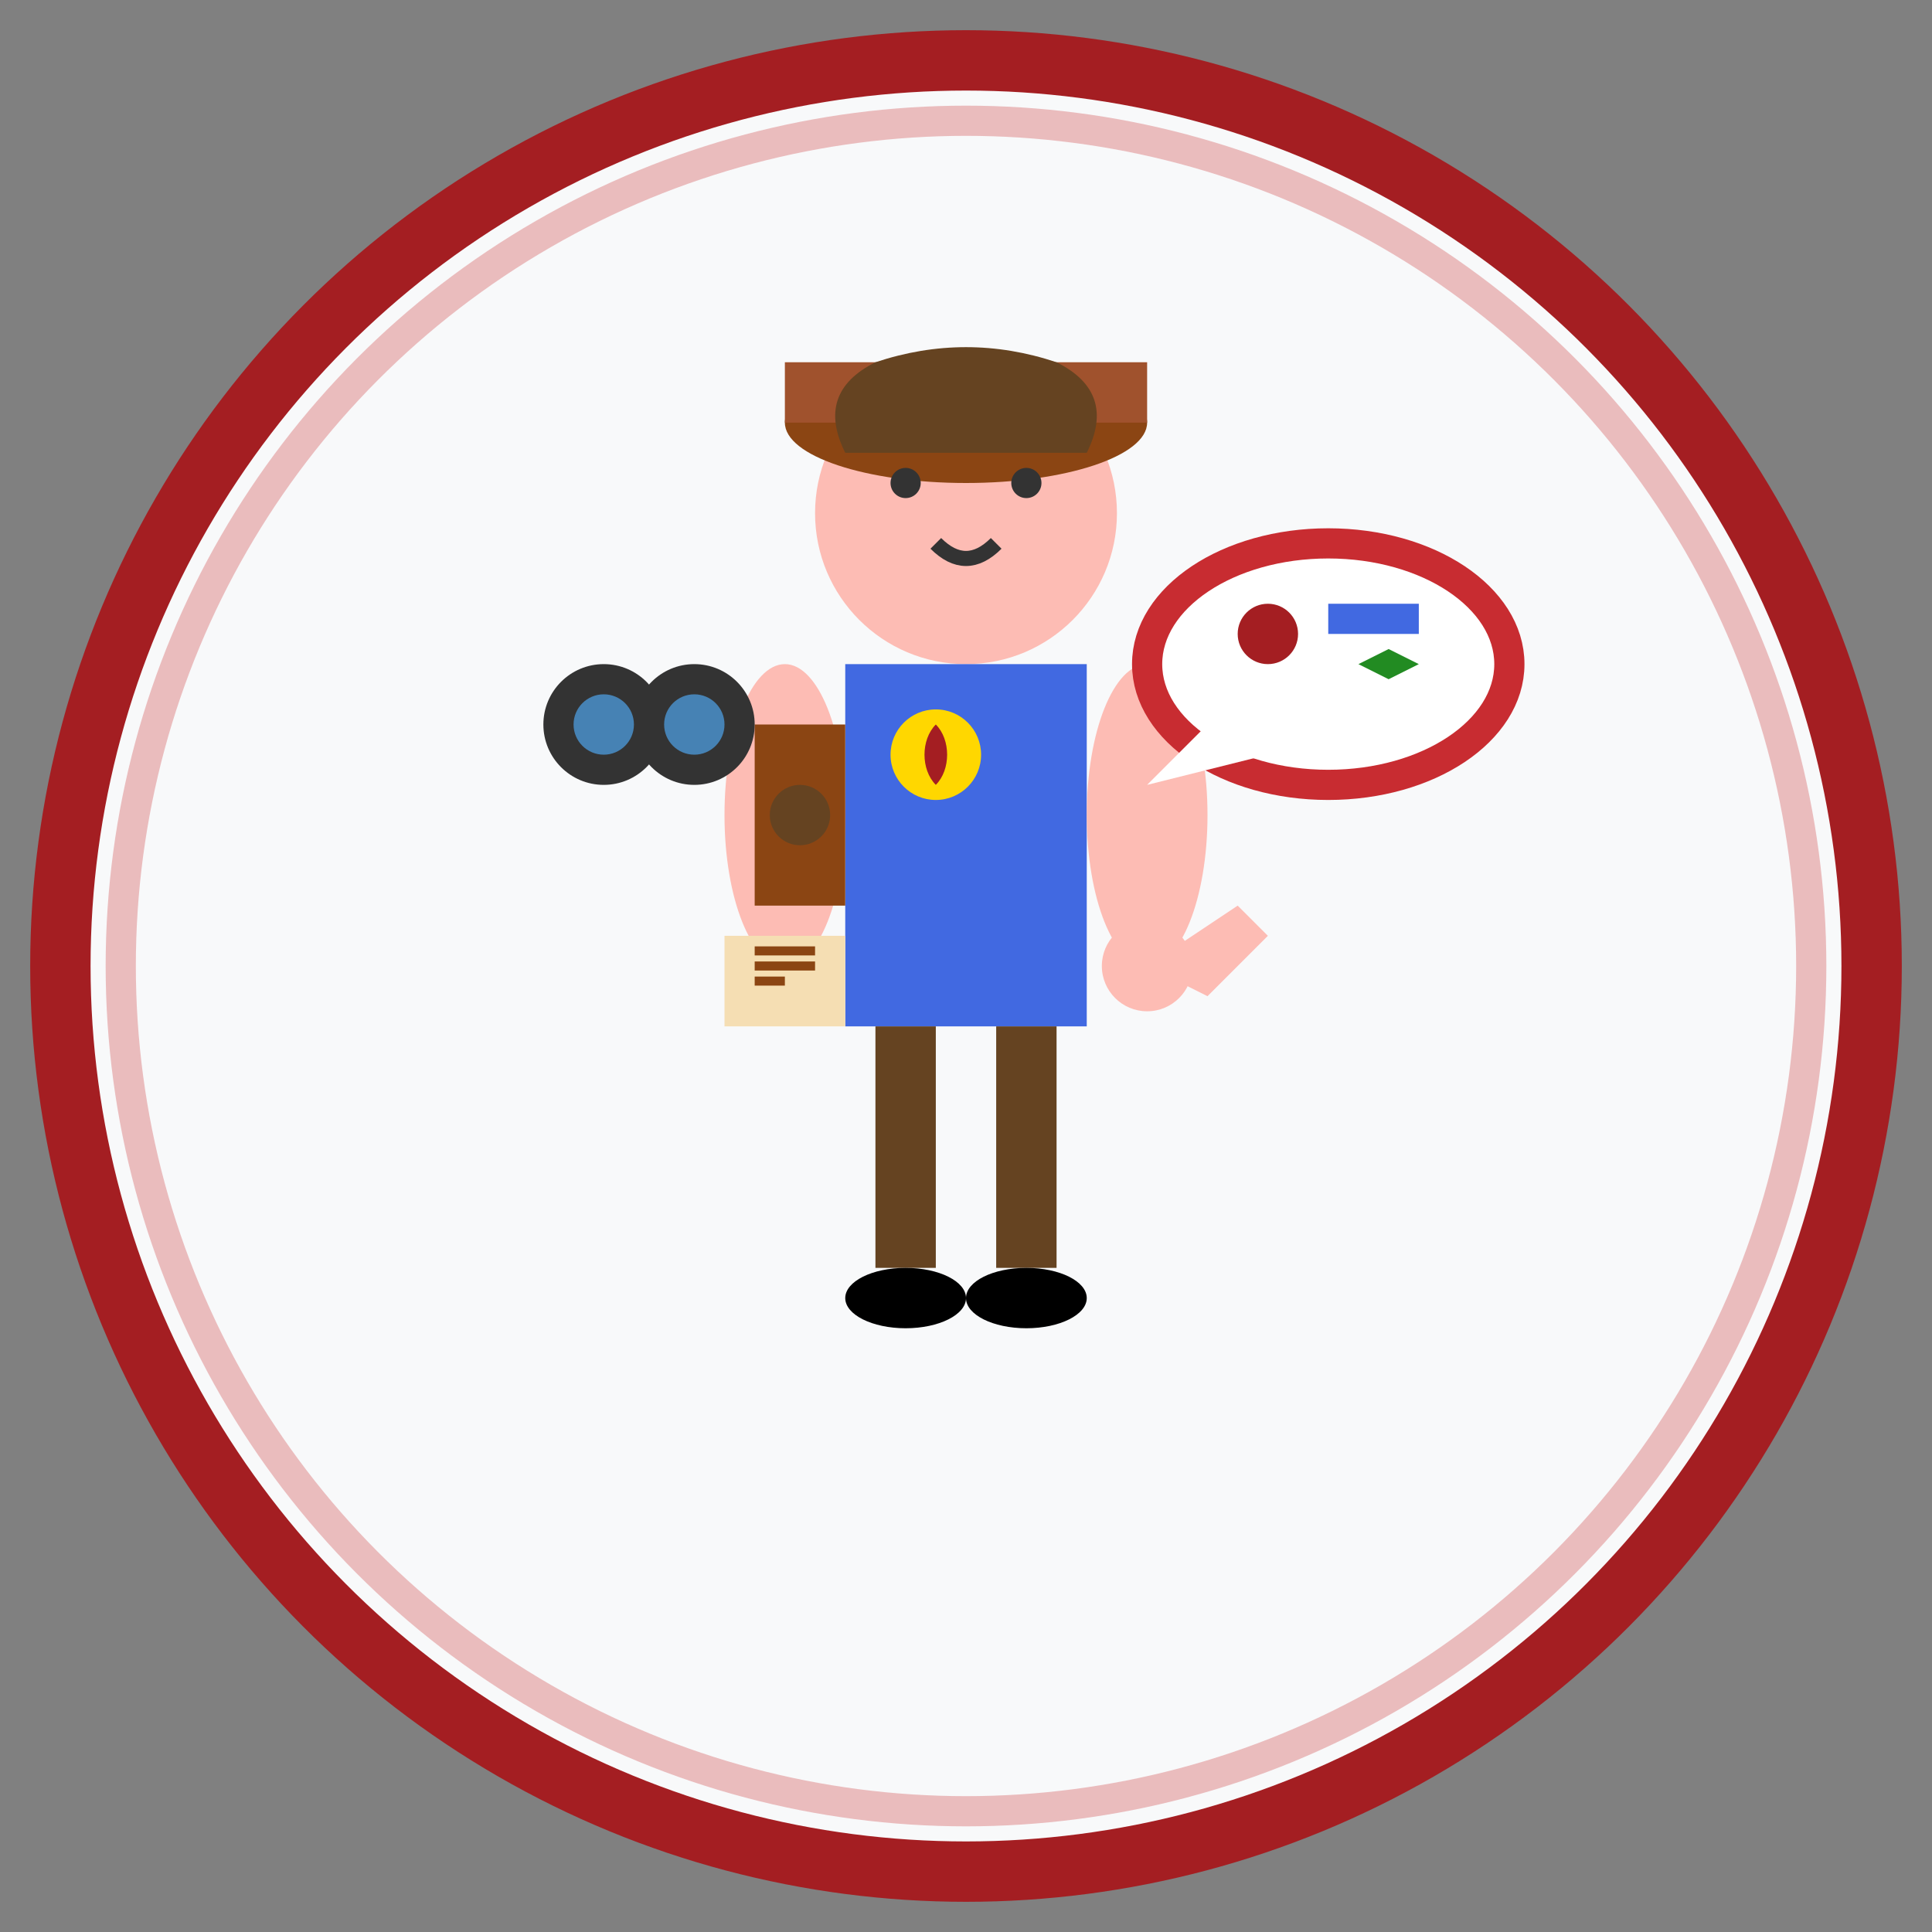 <svg width="64" height="64" viewBox="0 0 64 64" fill="none" xmlns="http://www.w3.org/2000/svg">
  <rect x="0" y="0" width="64" height="64" fill="#808080" stroke="none"/>
  <!-- Background Circle -->
  <circle cx="32" cy="32" r="30" fill="#F8F9FA" stroke="#A41E22" stroke-width="2"/>
  
  <!-- Guide Figure -->
  <g transform="translate(32, 32)">
    <!-- Head -->
    <circle cx="0" cy="-15" r="5" fill="#FDBCB4"/>
    
    <!-- Hat -->
    <ellipse cx="0" cy="-18" rx="6" ry="2" fill="#8B4513"/>
    <rect x="-6" y="-20" width="12" height="2" fill="#A0522D"/>
    
    <!-- Hair -->
    <path d="M-4-17 Q-5-19 -3-20 Q0-21 3-20 Q5-19 4-17" fill="#654321"/>
    
    <!-- Face Features -->
    <circle cx="-2" cy="-16" r="0.5" fill="#333"/>
    <circle cx="2" cy="-16" r="0.5" fill="#333"/>
    <path d="M-1-14 Q0-13 1-14" fill="none" stroke="#333" stroke-width="0.5"/>
    
    <!-- Body -->
    <rect x="-4" y="-10" width="8" height="12" fill="#4169E1"/>
    
    <!-- Arms -->
    <ellipse cx="-6" cy="-5" rx="2" ry="5" fill="#FDBCB4"/>
    <ellipse cx="6" cy="-5" rx="2" ry="5" fill="#FDBCB4"/>
    
    <!-- Hands -->
    <circle cx="-6" cy="0" r="1.5" fill="#FDBCB4"/>
    <circle cx="6" cy="0" r="1.5" fill="#FDBCB4"/>
    
    <!-- Pointing Hand Gesture -->
    <g transform="translate(6, 0)">
      <path d="M0 0 L3-2 L4-1 L2 1 Z" fill="#FDBCB4"/>
    </g>
    
    <!-- Legs -->
    <rect x="-3" y="2" width="2" height="8" fill="#654321"/>
    <rect x="1" y="2" width="2" height="8" fill="#654321"/>
    
    <!-- Shoes -->
    <ellipse cx="-2" cy="11" rx="2" ry="1" fill="#000"/>
    <ellipse cx="2" cy="11" rx="2" ry="1" fill="#000"/>
    
    <!-- Guide Equipment -->
    <!-- Backpack -->
    <rect x="-7" y="-8" width="3" height="6" fill="#8B4513"/>
    <circle cx="-5.5" cy="-5" r="1" fill="#654321"/>
    
    <!-- Badge/Patch -->
    <circle cx="-1" cy="-7" r="1.5" fill="#FFD700"/>
    <path d="M-1-8 C-0.5-7.5 -0.5-6.5 -1-6 C-1.5-6.5 -1.5-7.5 -1-8 Z" fill="#A41E22"/>
    
    <!-- Binoculars -->
    <g transform="translate(-12, -8)">
      <circle cx="0" cy="0" r="2" fill="#333"/>
      <circle cx="3" cy="0" r="2" fill="#333"/>
      <rect x="0" y="-0.5" width="3" height="1" fill="#333"/>
      <circle cx="0" cy="0" r="1" fill="#4682B4"/>
      <circle cx="3" cy="0" r="1" fill="#4682B4"/>
    </g>
    
    <!-- Map/Brochure in Other Hand -->
    <g transform="translate(-6, 0)">
      <rect x="-2" y="-1" width="4" height="3" fill="#F5DEB3"/>
      <line x1="-1" y1="-0.5" x2="1" y2="-0.5" stroke="#8B4513" stroke-width="0.3"/>
      <line x1="-1" y1="0" x2="1" y2="0" stroke="#8B4513" stroke-width="0.3"/>
      <line x1="-1" y1="0.5" x2="0" y2="0.5" stroke="#8B4513" stroke-width="0.3"/>
    </g>
    
    <!-- Information/Speech Bubble -->
    <g transform="translate(12, -10)">
      <ellipse cx="0" cy="0" rx="6" ry="4" fill="white" stroke="#C82C31" stroke-width="1"/>
      <polygon points="-4,2 -6,4 -2,3" fill="white"/>
      
      <!-- Information Icons in Bubble -->
      <circle cx="-2" cy="-1" r="1" fill="#A41E22"/>
      <rect x="0" y="-2" width="3" height="1" fill="#4169E1"/>
      <path d="M1 0 L2-0.5 L3 0 L2 0.5 Z" fill="#228B22"/>
    </g>
  </g>
  
  <!-- Decorative Border -->
  <circle cx="32" cy="32" r="28" fill="none" stroke="#C82C31" stroke-width="1" opacity="0.3"/>
</svg>
